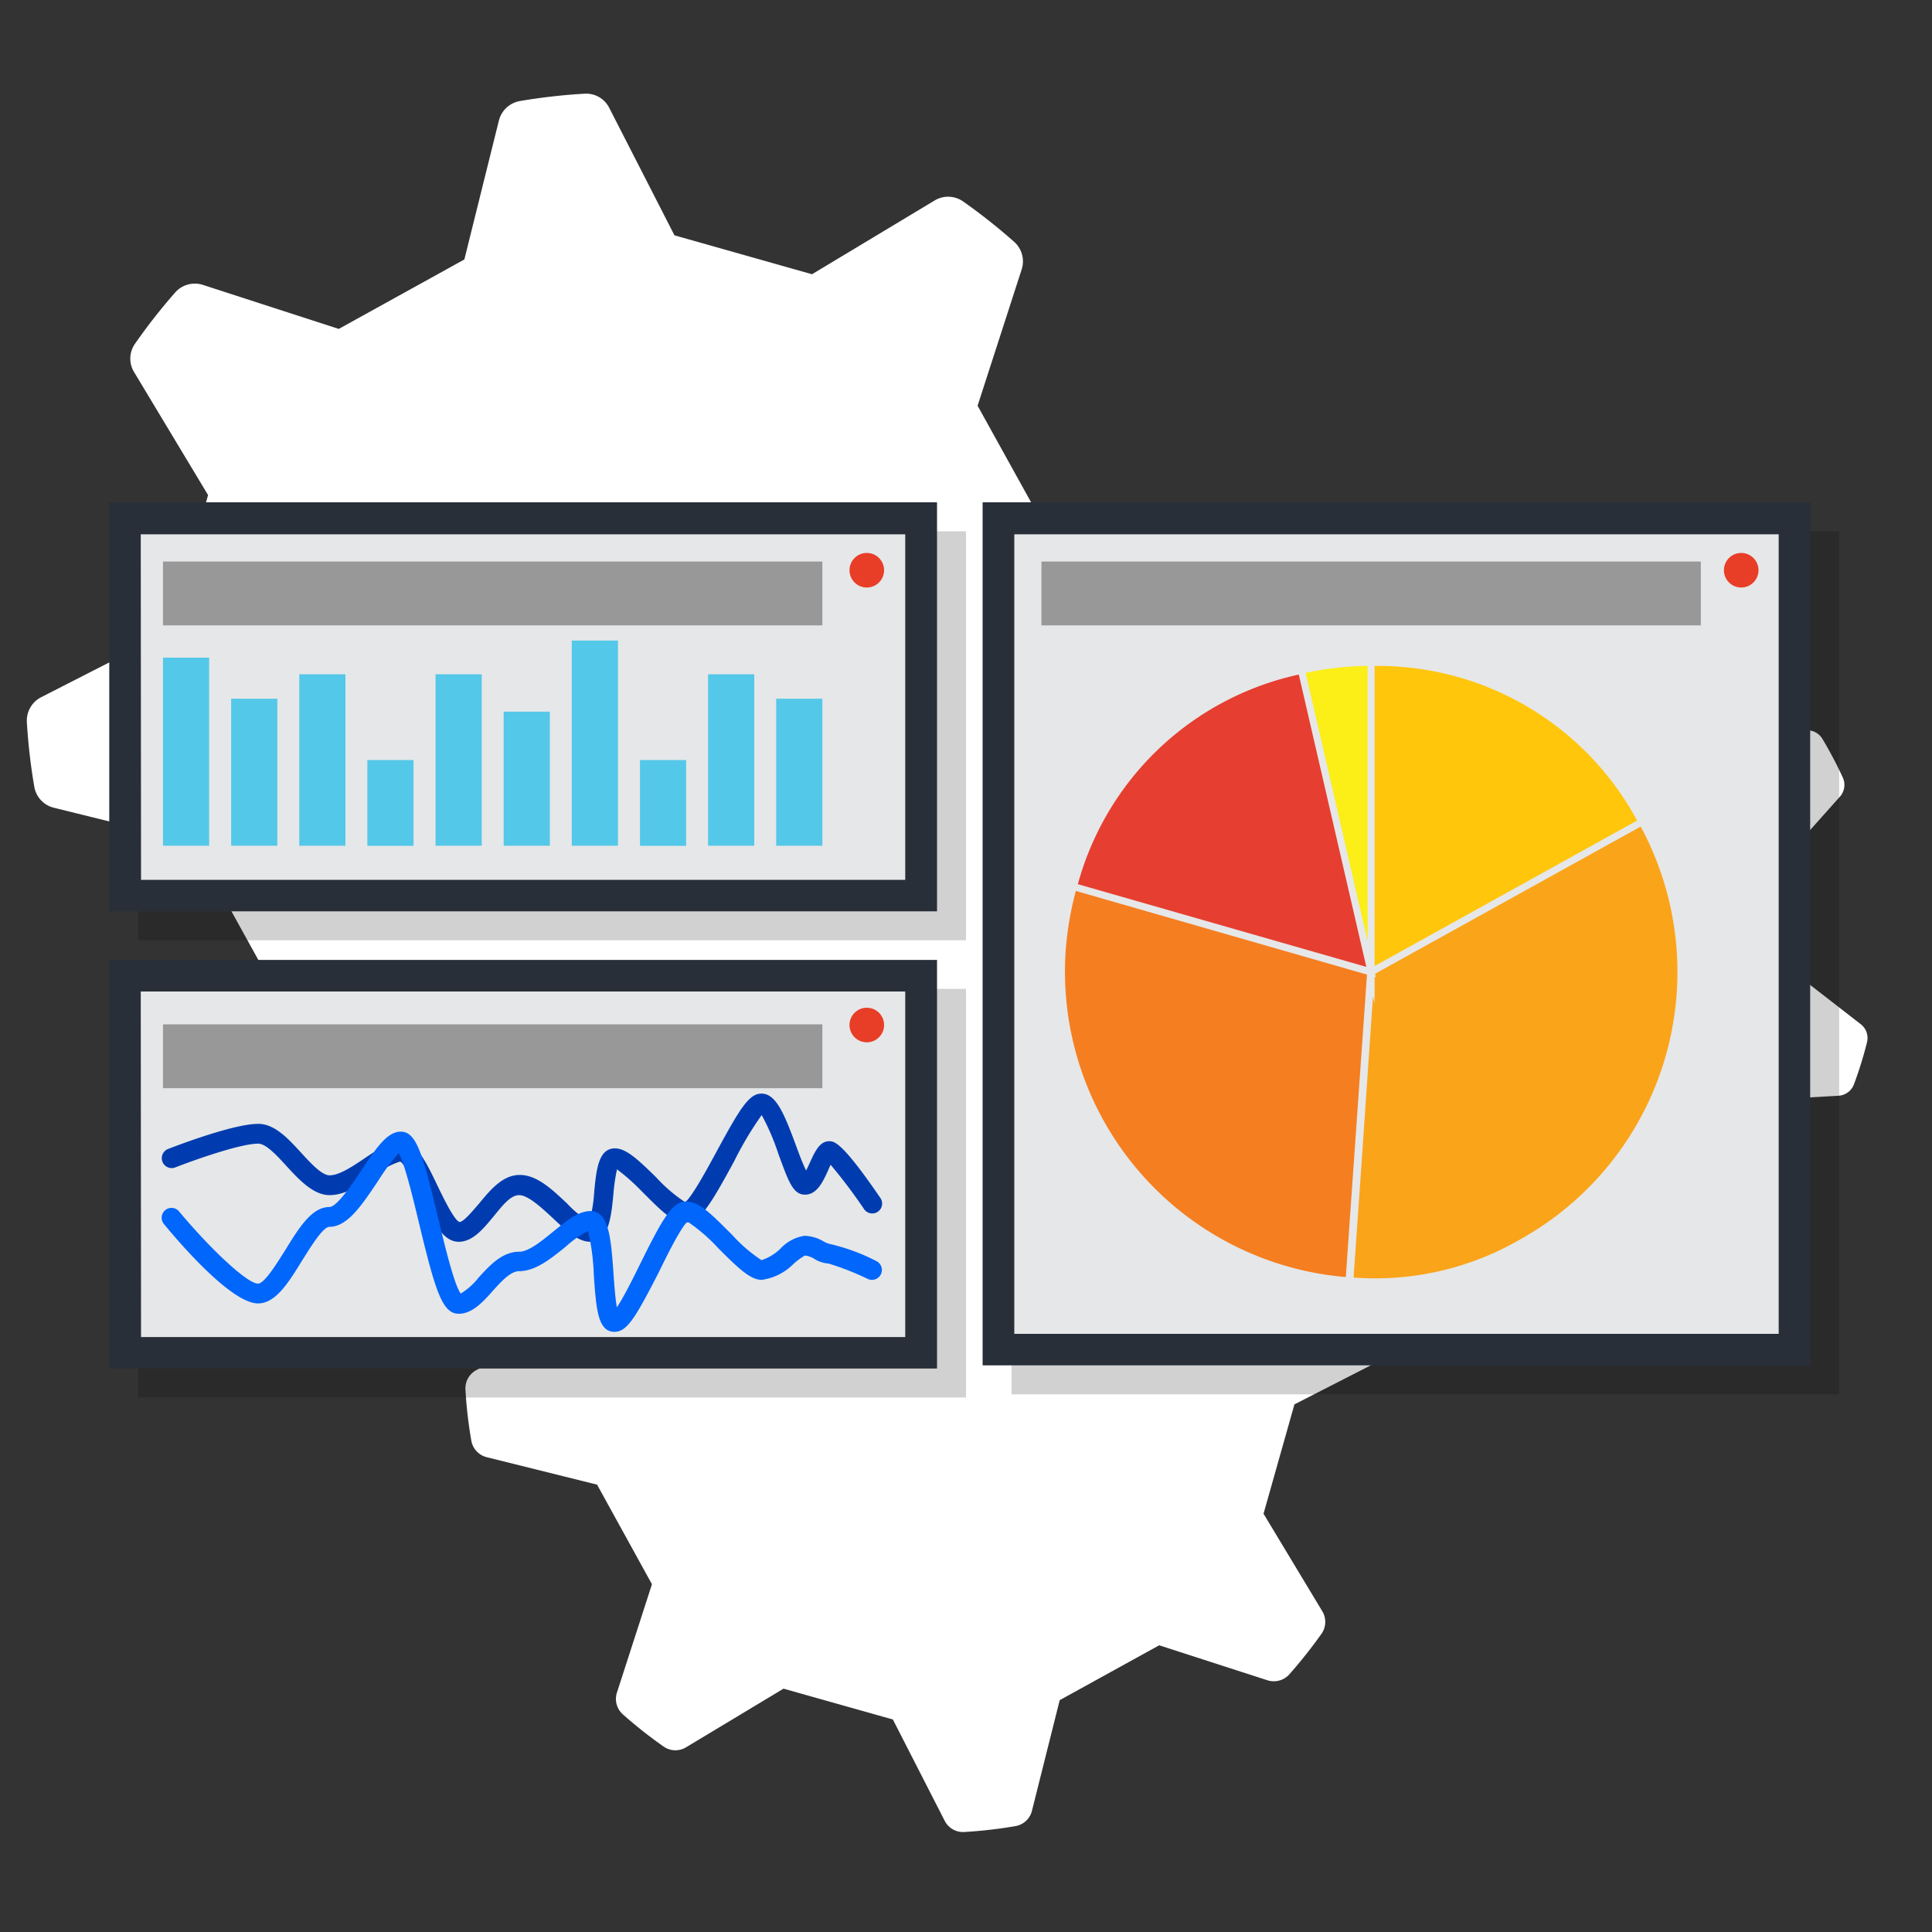 <svg xmlns="http://www.w3.org/2000/svg" viewBox="0 0 200 200"><rect x="0" y="0" width="200" height="200" fill="#333333" stroke="none"/><defs><style>.cls-1{isolation:isolate;}.cls-2{fill:#fff;}.cls-3{mix-blend-mode:multiply;opacity:0.18;}.cls-4{fill:#e6e7e8;}.cls-5{fill:#282f39;}.cls-6{fill:#e83d27;}.cls-7{fill:#989899;}.cls-8{fill:#54c8e8;}.cls-9{fill:#003cb0;}.cls-10{fill:#0066fc;}.cls-11{fill:#fcee17;}.cls-12{fill:#e63e30;}.cls-13{fill:#f57e20;}.cls-14{fill:#faa41a;}.cls-15{fill:#ffc60b;}</style></defs><g class="cls-1"><g id="Layer_1" data-name="Layer 1"><path class="cls-2" d="M77.63,126a31.13,31.13,0,0,0-3.1,5.76C75.59,131.53,77.63,126,77.63,126Z"/><path class="cls-2" d="M20,87.18l7.19,13-4.56,14.09a2.72,2.72,0,0,0,.77,2.86,61.78,61.78,0,0,0,5.28,4.19,2.72,2.72,0,0,0,3,.1l12.69-7.64,14.25,4.07,4.21,8.25-3,10.35-10.48,5.36a2.15,2.15,0,0,0-1.17,2,45.85,45.85,0,0,0,.61,5.32,2.14,2.14,0,0,0,1.6,1.72l11.42,2.84L67.49,164l-3.62,11.2a2.13,2.13,0,0,0,.61,2.27,46,46,0,0,0,4.2,3.32,2.12,2.12,0,0,0,2.34.09l10.09-6.07L92.43,178l5.36,10.48a2.13,2.13,0,0,0,2,1.17,47.87,47.87,0,0,0,5.32-.61,2.13,2.13,0,0,0,1.72-1.6L109.7,176,120,170.32l11.2,3.62a2.16,2.16,0,0,0,2.27-.61,51.11,51.11,0,0,0,3.33-4.2,2.14,2.14,0,0,0,.08-2.34L130.8,156.7,134,145.38,144.52,140a2.13,2.13,0,0,0,1.17-2c0-.56-.09-1.11-.15-1.67h0l5.32-6.86,10-.92,7.46,6.66a1.83,1.83,0,0,0,2,.3,43,43,0,0,0,4-2.11,1.84,1.84,0,0,0,.87-1.8l-1.26-9.92,6.39-7.68,10-.57a1.82,1.82,0,0,0,1.6-1.18,39.72,39.72,0,0,0,1.35-4.35,1.81,1.81,0,0,0-.65-1.88l-7.9-6.13-.92-9.95,6.66-7.46a1.83,1.83,0,0,0,.3-2,41.74,41.74,0,0,0-2.11-4,1.84,1.84,0,0,0-1.8-.87l-9.92,1.26-7.68-6.4-.57-10a1.84,1.84,0,0,0-1.19-1.61,38.85,38.85,0,0,0-4.34-1.34,1.81,1.81,0,0,0-1.88.65l-6.13,7.9-10,.92-7.46-6.66a1.83,1.83,0,0,0-2-.3,41.74,41.74,0,0,0-4,2.11,1.84,1.84,0,0,0-.87,1.8l1.26,9.92-6.4,7.68-10,.57a1.85,1.85,0,0,0-1.61,1.18,39.67,39.67,0,0,0-1.34,4.35,1.81,1.81,0,0,0,.65,1.88l7.9,6.13.54,5.86h0l-7.07,4.26a2.7,2.7,0,0,0-.29-2.11L106.83,91l4.07-14.25L124.09,70a2.69,2.69,0,0,0,1.47-2.57,60.91,60.91,0,0,0-.77-6.69,2.7,2.7,0,0,0-2-2.17L108.4,55l-7.2-13,4.56-14.1a2.7,2.7,0,0,0-.77-2.86,60.14,60.14,0,0,0-5.28-4.18,2.7,2.7,0,0,0-2.95-.11l-12.7,7.64L69.82,24.36,63.07,11.17A2.67,2.67,0,0,0,60.51,9.7a60.61,60.61,0,0,0-6.69.76,2.73,2.73,0,0,0-2.17,2L48.07,26.86l-13,7.19L21,29.49a2.71,2.71,0,0,0-2.86.78A60.26,60.26,0,0,0,14,35.55a2.68,2.68,0,0,0-.1,3l7.64,12.7L17.45,65.44,4.25,72.18a2.73,2.73,0,0,0-1.47,2.57,60.63,60.63,0,0,0,.77,6.69,2.7,2.7,0,0,0,2,2.17ZM127,119l2.11-.27,7.68,6.4.24,4.26-4.95-1.23Zm10.26,10.44,6.25,1.56a2.08,2.08,0,0,1,1.05.62,2.08,2.08,0,0,0-1.05-.62ZM130,106.61l-3.62,11.2,3.62-11.2a2.12,2.12,0,0,0,0-1.22A2.12,2.12,0,0,1,130,106.61Zm-5.37-5.87a2.13,2.13,0,0,0-1.79.19h0A2.13,2.13,0,0,1,124.59,100.74ZM122,102.88l.25,2.73-3.32,3.73,3.32-3.73Z"/><g class="cls-3"><rect x="15.94" y="56.67" width="82.4" height="39.03"/><path d="M100,97.34H14.31V55H100Zm-82.4-3.26H96.71V58.31H17.57Z"/><rect x="106.35" y="56.67" width="82.4" height="86.04"/><path d="M190.39,144.34H104.72V55h85.67ZM108,141.08h79.13V58.31H108Z"/><rect x="15.94" y="104.01" width="82.4" height="39.03"/><path d="M100,144.67H14.31v-42.3H100Zm-82.4-3.26H96.71V105.64H17.57Z"/><circle cx="92.73" cy="62.03" r="1.79"/><circle cx="183.25" cy="62.03" r="1.79"/><circle cx="92.73" cy="109.11" r="1.79"/><rect x="19.87" y="61.13" width="68.26" height="6.61"/><rect x="110.81" y="61.13" width="68.26" height="6.61"/><rect x="19.87" y="109.04" width="68.26" height="6.61"/><rect x="19.87" y="71.08" width="4.78" height="19.47"/><rect x="26.93" y="75.33" width="4.78" height="15.22"/><rect x="33.98" y="72.8" width="4.78" height="17.75"/><rect x="41.03" y="81.68" width="4.78" height="8.88"/><rect x="48.09" y="72.8" width="4.78" height="17.75"/><rect x="55.14" y="76.67" width="4.78" height="13.88"/><rect x="62.19" y="69.31" width="4.78" height="21.24"/><rect x="69.25" y="81.68" width="4.78" height="8.88"/><rect x="76.3" y="72.8" width="4.78" height="17.75"/><rect x="83.35" y="75.33" width="4.78" height="15.22"/><path d="M64.12,131.55c-1.28,0-2.49-1.13-3.88-2.44-1.14-1.06-2.57-2.39-3.5-2.39s-1.8,1.18-2.66,2.22c-1.06,1.28-2.15,2.61-3.6,2.61-1.68,0-2.77-2.25-4-4.84-.58-1.19-1.53-3.16-2.05-3.47a8.06,8.06,0,0,0-2.57,1.39c-1.45,1-3.1,2.09-4.74,2.09s-3.1-1.52-4.45-3c-1-1.1-2.14-2.33-2.94-2.33-1.89,0-6.83,1.77-8.58,2.46a1,1,0,1,1-.75-1.91c.68-.26,6.72-2.6,9.33-2.6,1.7,0,3.1,1.52,4.45,3,1,1.09,2.14,2.33,2.94,2.33,1,0,2.39-.93,3.59-1.74s2.58-1.75,3.79-1.75c1.58,0,2.57,2,3.82,4.63.59,1.21,1.68,3.48,2.24,3.69.43,0,1.31-1.08,2-1.87,1.15-1.39,2.44-3,4.24-3s3.34,1.49,4.89,2.94A10.84,10.84,0,0,0,64,129.47a14.09,14.09,0,0,0,.51-3.06c.22-2.33.44-4.53,2.15-4.53,1.16,0,2.38,1.15,4.27,3a15.82,15.82,0,0,0,3,2.57c.72-.57,2.29-3.47,3.25-5.24,2.4-4.42,3.35-6,4.64-6,1.53,0,2.37,2.1,3.63,5.51.28.76.66,1.78,1,2.45.16-.31.33-.68.44-.93.51-1.12,1-2.1,1.94-2.1.52,0,1.29,0,5.31,5.88a1,1,0,1,1-1.69,1.15,54.38,54.38,0,0,0-3.46-4.59,5.34,5.34,0,0,0-.23.5c-.55,1.22-1.17,2.59-2.43,2.59s-1.72-1.42-2.76-4.24a23.61,23.61,0,0,0-1.72-4A35.55,35.55,0,0,0,79,123.21c-2.49,4.59-3.57,6.33-5,6.33s-2.54-1.2-4.54-3.19a21.14,21.14,0,0,0-2.59-2.3,19.16,19.16,0,0,0-.37,2.56C66.27,129,66,131.55,64.12,131.55Zm9.69-4Zm-29.43-4.31Z"/><path d="M66.62,140.87c-1.74,0-1.9-2.35-2.15-5.91a23.51,23.51,0,0,0-.59-4.53,10.82,10.82,0,0,0-2.3,1.61c-1.54,1.25-3.14,2.55-4.84,2.55-.86,0-1.79,1-2.69,2C53,137.77,51.9,139,50.48,139c-1.7,0-2.43-2.43-4.1-9.37-.6-2.5-1.48-6.16-2.1-7.25a20.37,20.37,0,0,0-2.16,2.9C40.5,127.68,39,130,37.1,130c-.68,0-2,2.18-2.82,3.48-1.41,2.29-2.74,4.45-4.57,4.45-2.76,0-8.16-6.29-9.74-8.22a1,1,0,1,1,1.57-1.3c3,3.61,7,7.47,8.17,7.47.68,0,2-2.18,2.82-3.47,1.41-2.29,2.74-4.46,4.57-4.46.78,0,2.43-2.47,3.31-3.8,1.47-2.2,2.63-4,4.07-4,1.61,0,2.27,2.19,3.89,9,.66,2.74,1.63,6.8,2.32,7.76a6.77,6.77,0,0,0,1.84-1.64c1.15-1.26,2.44-2.69,4.21-2.69,1,0,2.34-1.12,3.55-2.1,1.39-1.13,2.59-2.11,3.83-2.11,1.93,0,2.13,2.86,2.39,6.48.07,1.08.18,2.57.35,3.48.68-1,1.68-3,2.4-4.47,2.33-4.71,3.34-6.48,4.74-6.48s2.63,1.3,4.77,3.43a15.67,15.67,0,0,0,3.06,2.64,5,5,0,0,0,2-1.23,4.25,4.25,0,0,1,2.44-1.29,4.07,4.07,0,0,1,2,.59,2.54,2.54,0,0,0,.53.23,20.8,20.8,0,0,1,4.89,1.78,1,1,0,0,1-.85,1.87,28.24,28.24,0,0,0-4.07-1.6h0a3.11,3.11,0,0,1-1.45-.47,2.29,2.29,0,0,0-1-.36,7.64,7.64,0,0,0-1.15.84,5.7,5.7,0,0,1-3.32,1.68c-1.16,0-2.39-1.17-4.46-3.24a18.06,18.06,0,0,0-3.22-2.79c-.7.62-2.14,3.53-3,5.3C68.84,139.28,67.94,140.87,66.62,140.87Z"/><path d="M139.81,79.79l4.76,20.61V71.93a32,32,0,0,0-6.41.73Z"/><path d="M137.45,72.83a30.43,30.43,0,0,0-22.87,21.7l29.86,8.56Z"/><path d="M114.37,95.23a33.41,33.41,0,0,0-1.05,6.18,31.73,31.73,0,0,0,29,33.79l.32-4.64,1.87-26.67Z"/><path d="M172.82,88.58,145.35,103.8l.08.34-.13,0v2.73l-.17-.74L144,122.67l-.88,12.58a29.91,29.91,0,0,0,17.2-3.92,31.68,31.68,0,0,0,12.53-42.75Z"/><path d="M172.47,87.94a30.48,30.48,0,0,0-27.17-16V103l3.9-2.16Z"/></g><rect class="cls-4" x="12.94" y="53.67" width="82.4" height="39.03"/><path class="cls-5" d="M97,94.34H11.31V52H97Zm-82.4-3.26H93.71V55.31H14.57Z"/><rect class="cls-4" x="103.35" y="53.67" width="82.4" height="86.04"/><path class="cls-5" d="M187.39,141.34H101.72V52h85.67ZM105,138.08h79.13V55.31H105Z"/><rect class="cls-4" x="12.94" y="101.01" width="82.4" height="39.03"/><path class="cls-5" d="M97,141.67H11.31V99.37H97Zm-82.4-3.26H93.71V102.64H14.57Z"/><circle class="cls-6" cx="89.73" cy="59.03" r="1.79"/><circle class="cls-6" cx="180.25" cy="59.03" r="1.79"/><circle class="cls-6" cx="89.73" cy="106.11" r="1.79"/><rect class="cls-7" x="16.87" y="58.13" width="68.26" height="6.61"/><rect class="cls-7" x="107.81" y="58.13" width="68.26" height="6.61"/><rect class="cls-7" x="16.87" y="106.04" width="68.26" height="6.61"/><rect class="cls-8" x="16.87" y="68.08" width="4.78" height="19.47"/><rect class="cls-8" x="23.93" y="72.33" width="4.78" height="15.22"/><rect class="cls-8" x="30.98" y="69.8" width="4.78" height="17.75"/><rect class="cls-8" x="38.03" y="78.68" width="4.78" height="8.88"/><rect class="cls-8" x="45.09" y="69.8" width="4.78" height="17.75"/><rect class="cls-8" x="52.14" y="73.67" width="4.78" height="13.88"/><rect class="cls-8" x="59.19" y="66.31" width="4.78" height="21.24"/><rect class="cls-8" x="66.25" y="78.68" width="4.78" height="8.88"/><rect class="cls-8" x="73.3" y="69.8" width="4.78" height="17.75"/><rect class="cls-8" x="80.35" y="72.33" width="4.78" height="15.22"/><path class="cls-9" d="M61.12,128.55c-1.28,0-2.49-1.13-3.88-2.44-1.14-1.06-2.57-2.39-3.5-2.39s-1.8,1.18-2.66,2.22c-1.06,1.28-2.15,2.61-3.6,2.61-1.68,0-2.77-2.25-4-4.84-.58-1.19-1.53-3.16-2.05-3.47a8.06,8.06,0,0,0-2.57,1.39c-1.45,1-3.1,2.09-4.74,2.09s-3.1-1.52-4.45-3c-1-1.1-2.14-2.33-2.94-2.33-1.89,0-6.83,1.77-8.58,2.46a1,1,0,1,1-.75-1.91c.68-.26,6.72-2.6,9.33-2.6,1.7,0,3.1,1.52,4.45,3,1,1.09,2.14,2.33,2.94,2.33,1,0,2.39-.93,3.59-1.74s2.58-1.75,3.79-1.75c1.58,0,2.57,2,3.82,4.63.59,1.21,1.68,3.48,2.24,3.69.43,0,1.31-1.08,2-1.87,1.15-1.39,2.44-3,4.24-3s3.34,1.49,4.89,2.94A10.84,10.84,0,0,0,61,126.47a14.09,14.09,0,0,0,.51-3.06c.22-2.33.44-4.53,2.15-4.53,1.16,0,2.38,1.15,4.27,3a15.82,15.82,0,0,0,3,2.57c.72-.57,2.29-3.47,3.25-5.24,2.4-4.42,3.35-6,4.64-6,1.53,0,2.37,2.1,3.63,5.51.28.76.66,1.78,1,2.45.16-.31.33-.68.44-.93.51-1.12,1-2.1,1.94-2.1.52,0,1.29,0,5.31,5.88a1,1,0,0,1-1.69,1.15,54.38,54.38,0,0,0-3.46-4.59,5.34,5.34,0,0,0-.23.5c-.55,1.22-1.17,2.59-2.43,2.59s-1.72-1.42-2.76-4.24a23.61,23.61,0,0,0-1.72-4A35.55,35.55,0,0,0,76,120.21c-2.49,4.59-3.57,6.33-5,6.33s-2.54-1.2-4.54-3.19a21.14,21.14,0,0,0-2.59-2.3,19.16,19.16,0,0,0-.37,2.56C63.27,126,63,128.55,61.12,128.55Zm9.69-4Zm-29.43-4.31Z"/><path class="cls-10" d="M63.62,137.87c-1.74,0-1.9-2.35-2.15-5.91a23.51,23.51,0,0,0-.59-4.53,10.82,10.82,0,0,0-2.3,1.61c-1.54,1.25-3.14,2.55-4.84,2.55-.86,0-1.79,1-2.69,2C50,134.77,48.9,136,47.48,136c-1.7,0-2.43-2.43-4.1-9.37-.6-2.5-1.48-6.16-2.1-7.25a20.37,20.37,0,0,0-2.16,2.9C37.5,124.68,36,127,34.1,127c-.68,0-2,2.18-2.82,3.48-1.41,2.29-2.74,4.45-4.57,4.45-2.76,0-8.16-6.29-9.74-8.22a1,1,0,1,1,1.57-1.3c3,3.61,7,7.47,8.17,7.47.68,0,2-2.18,2.82-3.47,1.41-2.29,2.74-4.46,4.57-4.46.78,0,2.43-2.47,3.31-3.8,1.47-2.2,2.63-4,4.07-4,1.61,0,2.27,2.19,3.89,9,.66,2.74,1.63,6.8,2.32,7.76a6.77,6.77,0,0,0,1.84-1.64c1.15-1.26,2.44-2.69,4.21-2.69,1,0,2.34-1.12,3.55-2.1,1.39-1.13,2.59-2.11,3.83-2.11,1.93,0,2.13,2.86,2.39,6.48.07,1.08.18,2.57.35,3.48.68-1,1.68-3,2.4-4.47,2.33-4.71,3.34-6.48,4.74-6.48s2.63,1.3,4.77,3.43a15.67,15.67,0,0,0,3.06,2.64,5,5,0,0,0,2-1.23,4.25,4.25,0,0,1,2.44-1.29,4.07,4.07,0,0,1,2,.59,2.54,2.54,0,0,0,.53.23,20.8,20.8,0,0,1,4.89,1.78,1,1,0,0,1-.85,1.87,28.24,28.24,0,0,0-4.07-1.6h0a3.11,3.11,0,0,1-1.45-.47,2.29,2.29,0,0,0-1-.36,7.64,7.64,0,0,0-1.15.84,5.7,5.7,0,0,1-3.32,1.68c-1.16,0-2.39-1.17-4.46-3.24a18.06,18.06,0,0,0-3.22-2.79c-.7.62-2.14,3.53-3,5.3C65.84,136.28,64.94,137.87,63.62,137.87Z"/><path class="cls-11" d="M136.81,76.79l4.76,20.61V68.93a32,32,0,0,0-6.41.73Z"/><path class="cls-12" d="M134.45,69.83a30.43,30.43,0,0,0-22.87,21.7l29.86,8.56Z"/><path class="cls-13" d="M111.37,92.23a33.41,33.41,0,0,0-1.05,6.18,31.73,31.73,0,0,0,29,33.79l.32-4.64,1.87-26.67Z"/><path class="cls-14" d="M169.82,85.58,142.35,100.8l.08.34-.13,0v2.73l-.17-.74L141,119.67l-.88,12.58a29.91,29.91,0,0,0,17.2-3.92,31.68,31.68,0,0,0,12.53-42.75Z"/><path class="cls-15" d="M169.47,84.94a30.48,30.48,0,0,0-27.17-16V100l3.9-2.16Z"/></g></g></svg>